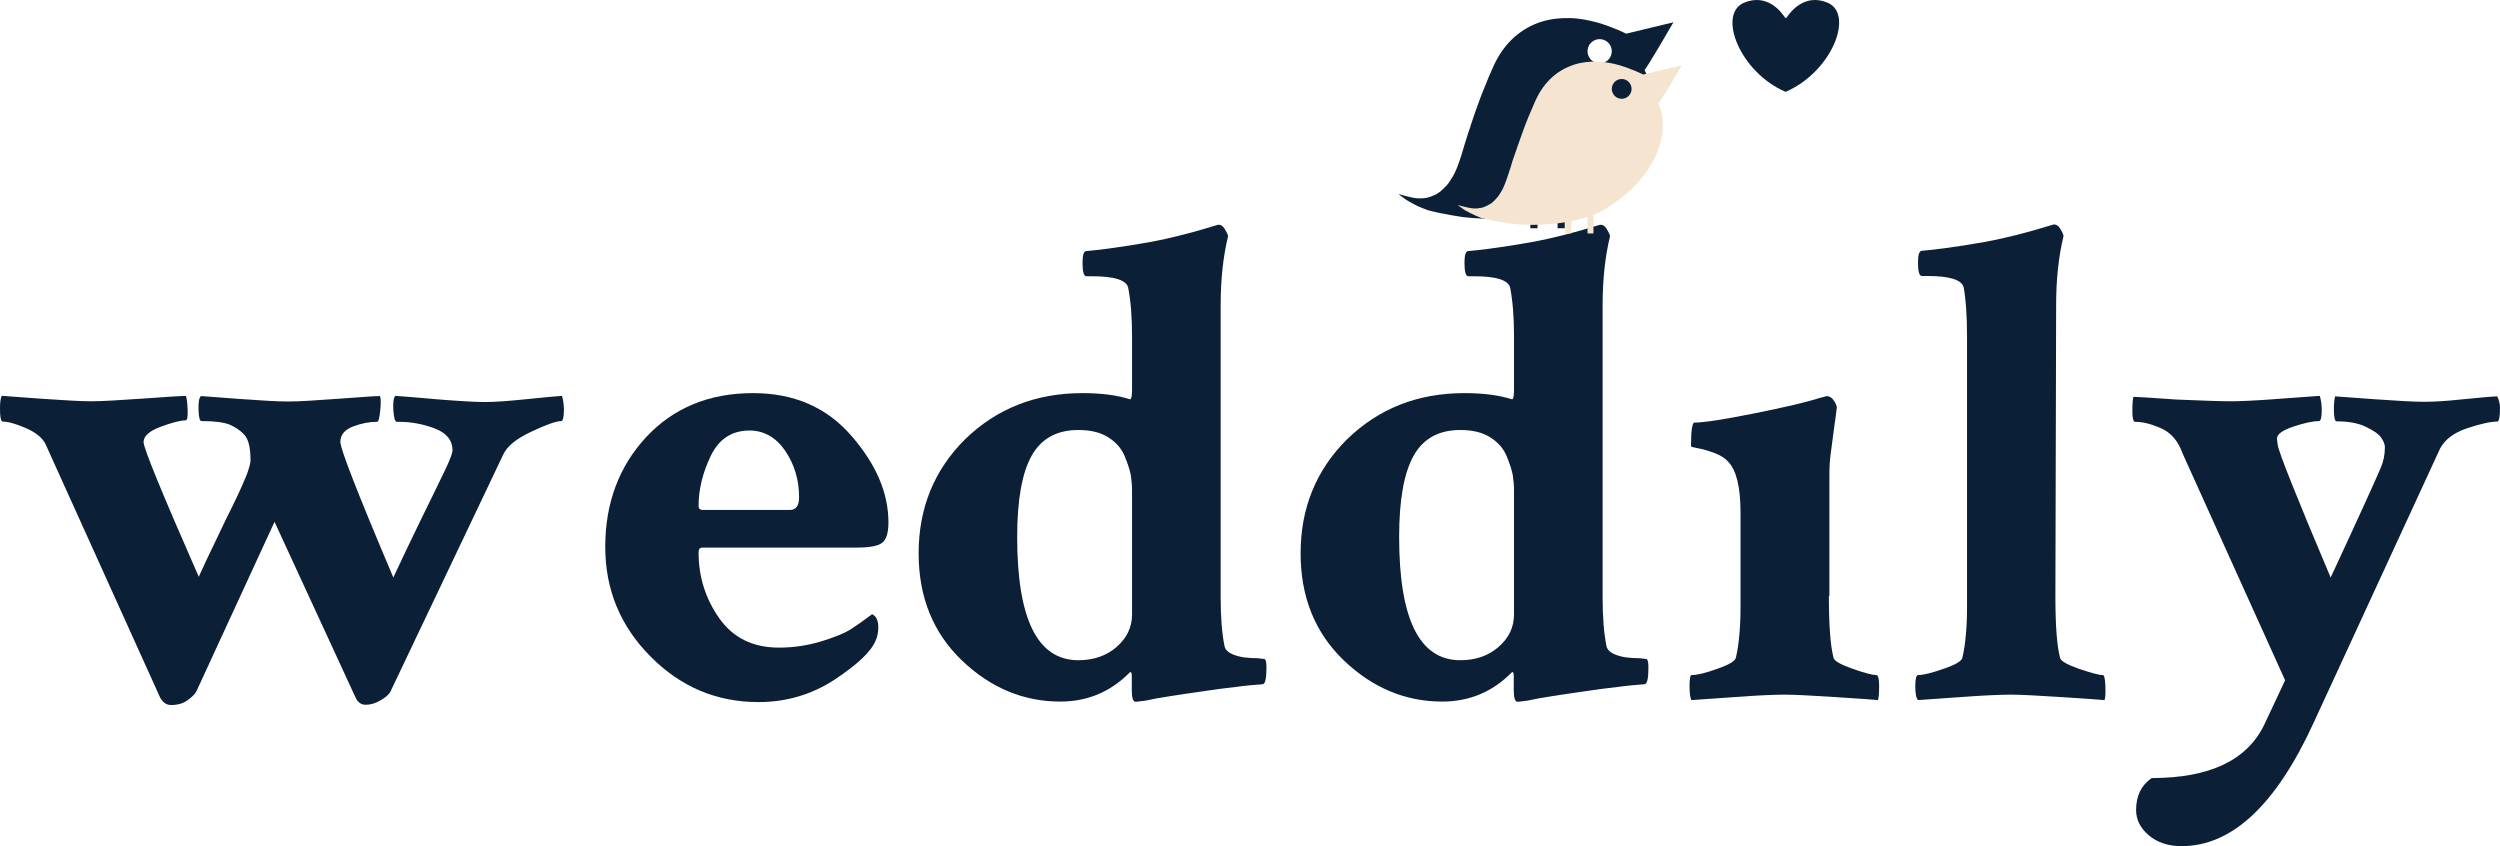 <?xml version="1.0" encoding="utf-8"?>
<!-- Generator: Adobe Illustrator 16.0.0, SVG Export Plug-In . SVG Version: 6.00 Build 0)  -->
<!DOCTYPE svg PUBLIC "-//W3C//DTD SVG 1.1//EN" "http://www.w3.org/Graphics/SVG/1.1/DTD/svg11.dtd">
<svg version="1.1" id="Layer_1" xmlns="http://www.w3.org/2000/svg" xmlns:xlink="http://www.w3.org/1999/xlink" x="0px" y="0px"
	 width="318.474px" height="107.789px" viewBox="18.354 115.981 318.474 107.789"
	 enable-background="new 18.354 115.981 318.474 107.789" xml:space="preserve">
<g>
	<path fill="#0B1F37" d="M76,173.345c0-1.262-0.757-2.207-2.239-2.775c-1.514-0.567-2.996-0.852-4.51-0.852h-0.347
		c-0.221,0-0.379-0.504-0.441-1.481c-0.063-0.978,0.031-1.577,0.252-1.829c0.82,0.063,2.586,0.188,5.329,0.441
		c2.744,0.221,4.794,0.347,6.118,0.347c1.198,0,2.933-0.126,5.108-0.347c2.208-0.221,3.753-0.379,4.668-0.441
		c0.157,0.504,0.252,1.104,0.252,1.734c0,0.978-0.126,1.481-0.347,1.481c-0.631,0-1.893,0.442-3.816,1.356
		c-1.892,0.883-3.09,1.86-3.563,2.901l-14.316,30.085c-0.158,0.409-0.6,0.819-1.262,1.198c-0.662,0.409-1.324,0.599-1.955,0.599
		c-0.567,0-1.009-0.315-1.293-0.946l-10.312-22.358l-9.871,21.413c-0.157,0.409-0.536,0.819-1.135,1.261
		c-0.568,0.441-1.293,0.662-2.177,0.662c-0.567,0-1.04-0.314-1.387-0.945l-14.602-32.292c-0.409-0.82-1.229-1.482-2.522-2.05
		c-1.262-0.536-2.239-0.82-2.933-0.82c-0.221,0-0.347-0.536-0.347-1.64c0-0.915,0.095-1.482,0.252-1.64
		c0.693,0.063,2.429,0.188,5.172,0.378s4.825,0.315,6.212,0.315c1.262,0,3.47-0.126,6.623-0.347s4.951-0.347,5.424-0.347
		c0.126,0.347,0.189,0.945,0.221,1.766c0.031,0.852-0.031,1.293-0.221,1.356c-0.693,0-1.766,0.283-3.217,0.819
		c-1.45,0.536-2.176,1.198-2.176,1.955s2.334,6.465,7.032,17.155c0.631-1.388,1.388-3.027,2.303-4.888
		c0.883-1.893,1.545-3.217,1.955-4.036c0.409-0.82,0.819-1.703,1.261-2.681s0.726-1.703,0.852-2.176
		c0.158-0.474,0.221-0.82,0.221-1.041c0-1.388-0.189-2.396-0.599-3.027c-0.41-0.567-1.104-1.104-2.082-1.545
		c-0.757-0.284-1.923-0.442-3.563-0.442c-0.221,0-0.347-0.473-0.378-1.419c-0.031-0.945,0.063-1.545,0.315-1.766
		c0.757,0.063,2.428,0.189,5.077,0.379c2.617,0.188,4.636,0.314,6.023,0.314c1.261,0,3.405-0.126,6.37-0.347
		c2.964-0.221,4.762-0.347,5.329-0.347c0.126,0.284,0.126,0.914,0.031,1.86s-0.221,1.419-0.378,1.419
		c-0.978,0-2.019,0.189-3.091,0.6s-1.608,1.072-1.608,1.986c0,0.852,2.239,6.623,6.749,17.25c1.04-2.239,2.238-4.762,3.595-7.537
		c1.356-2.774,2.365-4.824,2.996-6.149C75.685,174.543,76,173.692,76,173.345z"/>
	<path fill="#0B1F37" d="M114.283,166.06c5.203,0,9.366,1.798,12.52,5.425c3.153,3.626,4.73,7.284,4.73,11.068
		c0,1.324-0.284,2.208-0.82,2.586c-0.536,0.41-1.64,0.6-3.248,0.6H107.85c-0.347,0-0.504,0.188-0.504,0.599
		c0,3.122,0.883,5.929,2.648,8.42c1.767,2.491,4.289,3.722,7.601,3.722c1.892,0,3.721-0.284,5.455-0.82s2.933-1.041,3.627-1.482
		c0.693-0.441,1.608-1.072,2.774-1.955c0.505,0.221,0.789,0.789,0.789,1.64c0,0.694-0.126,1.262-0.347,1.735
		c-0.568,1.387-2.303,3.027-5.204,4.95c-2.9,1.893-6.117,2.87-9.713,2.87c-5.329,0-9.901-1.924-13.749-5.803
		s-5.771-8.515-5.771-13.97c0-5.551,1.734-10.218,5.203-13.971C104.129,167.952,108.67,166.06,114.283,166.06z M113.842,170.823
		c-2.239,0-3.91,1.072-4.951,3.248s-1.545,4.288-1.545,6.37c0,0.347,0.189,0.504,0.599,0.504h11.006c0.82,0,1.198-0.536,1.198-1.64
		c0-2.207-0.599-4.162-1.766-5.896C117.216,171.705,115.671,170.823,113.842,170.823z"/>
	<path fill="#0B1F37" d="M156.257,166.06c2.365,0,4.383,0.253,6.055,0.789c0.157,0,0.252-0.41,0.252-1.198v-6.844
		c0-2.428-0.157-4.509-0.505-6.243c-0.283-0.915-1.797-1.388-4.509-1.388h-0.789c-0.347,0-0.504-0.568-0.504-1.734
		c0-0.978,0.157-1.482,0.504-1.482c1.798-0.158,3.596-0.41,5.425-0.694c1.829-0.283,3.374-0.567,4.636-0.851
		c1.261-0.284,2.428-0.568,3.437-0.852c1.01-0.284,1.798-0.505,2.397-0.694l0.851-0.252h0.158c0.221,0,0.473,0.157,0.693,0.505
		c0.221,0.347,0.379,0.662,0.441,0.945c-0.63,2.586-0.945,5.519-0.945,8.768v37.274c0,2.491,0.157,4.572,0.504,6.244
		c0.127,0.409,0.441,0.725,0.946,0.945s1.072,0.379,1.64,0.441c0.568,0.063,1.136,0.095,1.641,0.095l0.851,0.095
		c0.158,0.063,0.253,0.41,0.253,1.041c0,1.45-0.158,2.176-0.505,2.176c-0.852,0.063-2.019,0.157-3.438,0.347
		c-1.419,0.158-2.838,0.347-4.257,0.567c-1.419,0.189-2.775,0.41-4.037,0.6c-1.261,0.189-2.302,0.378-3.121,0.567l-1.293,0.158
		c-0.348,0-0.505-0.505-0.505-1.482v-1.829c0-0.221-0.031-0.379-0.095-0.441c-0.063-0.063-0.157-0.031-0.252,0.095
		c-2.429,2.428-5.361,3.626-8.768,3.626c-4.667,0-8.861-1.734-12.519-5.234c-3.658-3.501-5.52-8.042-5.52-13.655
		c0-5.771,1.987-10.627,5.929-14.537C145.346,168.016,150.297,166.06,156.257,166.06z M155.721,170.759
		c-2.712,0-4.699,1.072-5.929,3.248c-1.23,2.176-1.86,5.613-1.86,10.375c0,10.47,2.586,15.705,7.789,15.705
		c1.955,0,3.595-0.568,4.888-1.703c1.293-1.136,1.955-2.491,1.955-4.131v-15.768c0-0.694-0.063-1.356-0.157-1.987
		c-0.127-0.631-0.379-1.45-0.789-2.428c-0.409-0.978-1.104-1.767-2.112-2.397C158.495,171.043,157.235,170.759,155.721,170.759z"/>
	<path fill="#0B1F37" d="M204.915,166.06c2.365,0,4.384,0.253,6.055,0.789c0.158,0,0.253-0.41,0.253-1.198v-6.844
		c0-2.428-0.158-4.509-0.505-6.243c-0.284-0.915-1.798-1.388-4.51-1.388h-0.788c-0.347,0-0.505-0.568-0.505-1.734
		c0-0.978,0.158-1.482,0.505-1.482c1.798-0.158,3.595-0.41,5.424-0.694c1.829-0.283,3.374-0.567,4.636-0.851
		c1.262-0.284,2.429-0.568,3.438-0.852c1.009-0.284,1.798-0.505,2.396-0.694l0.852-0.252h0.158c0.221,0,0.473,0.157,0.693,0.505
		c0.221,0.347,0.378,0.662,0.441,0.945c-0.631,2.586-0.946,5.519-0.946,8.768v37.274c0,2.491,0.158,4.572,0.505,6.244
		c0.126,0.409,0.441,0.725,0.946,0.945c0.504,0.221,1.072,0.379,1.64,0.441c0.567,0.063,1.135,0.095,1.64,0.095l0.852,0.095
		c0.157,0.063,0.252,0.41,0.252,1.041c0,1.45-0.157,2.176-0.504,2.176c-0.852,0.063-2.019,0.157-3.438,0.347
		c-1.419,0.158-2.838,0.347-4.258,0.567c-1.419,0.189-2.774,0.41-4.036,0.6s-2.302,0.378-3.122,0.567l-1.293,0.158
		c-0.347,0-0.505-0.505-0.505-1.482v-1.829c0-0.221-0.031-0.379-0.094-0.441c-0.063-0.063-0.158-0.031-0.253,0.095
		c-2.428,2.428-5.36,3.626-8.767,3.626c-4.667,0-8.861-1.734-12.52-5.234c-3.658-3.501-5.519-8.042-5.519-13.655
		c0-5.771,1.986-10.627,5.929-14.537C194.004,168.016,198.955,166.06,204.915,166.06z M204.379,170.759
		c-2.712,0-4.698,1.072-5.929,3.248c-1.229,2.176-1.86,5.613-1.86,10.375c0,10.47,2.586,15.705,7.789,15.705
		c1.955,0,3.596-0.568,4.889-1.703c1.293-1.136,1.955-2.491,1.955-4.131v-15.768c0-0.694-0.063-1.356-0.158-1.987
		c-0.126-0.631-0.378-1.45-0.788-2.428s-1.104-1.767-2.113-2.397C207.155,171.043,205.893,170.759,204.379,170.759z"/>
	<path fill="#0B1F37" d="M251.335,191.919c0,3.689,0.189,6.339,0.6,7.884c0.126,0.41,0.945,0.852,2.459,1.388
		c1.515,0.536,2.523,0.788,2.996,0.788c0.221,0,0.347,0.473,0.347,1.419s-0.063,1.546-0.157,1.767
		c-0.567-0.063-2.365-0.189-5.361-0.379c-2.995-0.189-5.172-0.315-6.496-0.315c-1.388,0-3.532,0.095-6.465,0.315
		c-2.933,0.189-4.729,0.347-5.424,0.379c-0.157-0.221-0.252-0.82-0.252-1.767s0.095-1.419,0.252-1.419
		c0.694,0,1.766-0.252,3.248-0.788c1.482-0.505,2.271-0.978,2.396-1.388c0.41-1.734,0.6-3.942,0.6-6.591v-11.889
		c0-3.248-0.505-5.393-1.545-6.496c-0.41-0.474-1.01-0.852-1.767-1.136c-0.788-0.283-1.481-0.505-2.081-0.599
		c-0.6-0.127-0.914-0.189-0.914-0.253c0-2.018,0.157-3.027,0.441-3.027c1.166,0,3.689-0.378,7.6-1.167
		c3.91-0.788,6.654-1.419,8.294-1.955c0.063,0,0.378-0.095,0.946-0.252c0.347,0,0.662,0.189,0.914,0.567
		c0.252,0.379,0.379,0.694,0.379,0.915c-0.063,0.473-0.158,1.324-0.348,2.586c-0.157,1.261-0.315,2.396-0.441,3.343
		c-0.126,0.945-0.157,1.86-0.157,2.743v15.326H251.335z"/>
	<path fill="#0B1F37" d="M268.932,158.776c0-2.712-0.157-4.793-0.441-6.244c-0.284-0.914-1.798-1.388-4.51-1.388h-0.788
		c-0.347,0-0.505-0.567-0.505-1.734c0-0.978,0.158-1.481,0.505-1.481c1.798-0.158,3.595-0.41,5.424-0.694
		c1.829-0.283,3.374-0.567,4.636-0.852c1.262-0.283,2.429-0.567,3.438-0.852c1.009-0.283,1.798-0.504,2.396-0.693l0.852-0.252h0.157
		c0.222,0,0.474,0.157,0.694,0.504c0.221,0.348,0.378,0.662,0.441,0.946c-0.631,2.586-0.946,5.519-0.946,8.767l-0.095,37.117
		c0,3.689,0.189,6.339,0.6,7.884c0.126,0.41,0.914,0.852,2.428,1.388c1.514,0.504,2.523,0.788,3.027,0.788
		c0.158,0,0.284,0.474,0.315,1.419c0.032,0.946,0,1.546-0.126,1.767c-0.631-0.063-2.428-0.189-5.424-0.379
		c-2.964-0.189-5.141-0.315-6.465-0.315c-1.388,0-3.563,0.095-6.496,0.315c-2.933,0.189-4.73,0.347-5.361,0.379
		c-0.221-0.221-0.347-0.82-0.347-1.767c0-0.945,0.126-1.419,0.347-1.419c0.631,0,1.703-0.252,3.217-0.788
		c1.514-0.505,2.302-0.978,2.429-1.388c0.409-1.734,0.599-3.942,0.599-6.591V158.776L268.932,158.776z"/>
	<path fill="#0B1F37" d="M302.517,167.101c1.262,0,3.312-0.095,6.149-0.315c2.838-0.189,4.572-0.347,5.203-0.378
		c0.157,0.504,0.252,1.135,0.252,1.829c0,0.914-0.126,1.387-0.347,1.387c-0.757,0-1.829,0.222-3.248,0.694s-2.113,0.978-2.113,1.545
		l0.095,0.789c0.127,0.914,2.365,6.559,6.749,16.902c3.941-8.483,6.055-13.182,6.401-14.033c0.347-0.819,0.505-1.671,0.505-2.586
		c0-0.347-0.158-0.757-0.474-1.198c-0.314-0.473-0.978-0.914-1.955-1.388c-0.978-0.473-2.238-0.693-3.721-0.693
		c-0.221,0-0.347-0.505-0.347-1.546c0-0.757,0.063-1.292,0.157-1.64c0.694,0.063,2.429,0.189,5.172,0.379s4.825,0.315,6.213,0.315
		c1.198,0,2.838-0.095,4.855-0.315c2.019-0.189,3.501-0.347,4.415-0.379c0.221,0.474,0.348,0.946,0.348,1.482
		c0,1.167-0.127,1.734-0.348,1.734c-0.851,0-2.144,0.284-3.847,0.852s-2.838,1.45-3.438,2.586l-16.114,34.94
		c-4.794,10.47-10.406,15.705-16.809,15.705c-1.734,0-3.122-0.473-4.194-1.388c-1.071-0.914-1.607-1.986-1.607-3.217
		c0-1.797,0.662-3.153,1.986-4.067c7.348,0,12.109-2.239,14.316-6.749c1.325-2.838,2.239-4.73,2.681-5.708l-12.929-28.603
		l-0.441-1.04c-0.568-1.198-1.451-2.082-2.649-2.555c-1.198-0.505-2.207-0.726-3.091-0.726c-0.221,0-0.347-0.441-0.347-1.293
		c0-1.166,0.063-1.797,0.158-1.892c0.473,0,2.271,0.126,5.455,0.347C298.827,167.006,301.129,167.101,302.517,167.101z"/>
</g>
<g id="Layer_2">
	<rect x="213.304" y="138.814" fill="#0B1F37" width="0.914" height="6.244"/>
	<rect x="216.773" y="138.814" fill="#0B1F37" width="0.915" height="6.244"/>
	<path fill="#0B1F37" d="M231.531,118.821l-6.023,1.45c0,0-1.514-0.788-3.658-1.419c-1.072-0.283-2.239-0.536-3.469-0.567
		s-2.491,0.095-3.689,0.473c-1.198,0.379-2.365,1.01-3.438,1.956c-1.041,0.945-1.986,2.176-2.712,3.847
		c-0.379,0.852-0.726,1.64-1.041,2.46c-0.315,0.788-0.631,1.545-0.883,2.302c-0.284,0.757-0.536,1.482-0.757,2.176
		c-0.095,0.221-0.157,0.474-0.221,0.694c-0.157,0.441-0.315,0.883-0.441,1.324c-0.095,0.347-0.221,0.662-0.315,1.009
		c-0.095,0.348-0.221,0.726-0.315,1.072c-0.126,0.348-0.221,0.694-0.347,1.041s-0.221,0.631-0.347,0.915
		c-0.095,0.221-0.189,0.409-0.284,0.599s-0.189,0.379-0.315,0.536c-0.095,0.157-0.221,0.347-0.315,0.505
		c-0.126,0.157-0.221,0.315-0.347,0.441s-0.252,0.252-0.379,0.378c-0.126,0.126-0.252,0.221-0.378,0.347
		c-0.126,0.095-0.284,0.189-0.41,0.284s-0.283,0.158-0.441,0.221c-0.157,0.063-0.315,0.126-0.473,0.189
		c-0.158,0.063-0.315,0.095-0.474,0.126c-0.157,0.031-0.347,0.063-0.504,0.063c-0.158,0-0.348,0-0.536,0
		c-0.189,0-0.379-0.032-0.568-0.063c-0.188-0.031-0.378-0.063-0.599-0.126c-0.189-0.063-0.41-0.095-0.631-0.158
		c-0.221-0.063-0.441-0.126-0.662-0.188c-0.031,0,0.031,0.063,0.189,0.188c0.157,0.127,0.378,0.284,0.693,0.505
		c0.158,0.095,0.347,0.221,0.536,0.315c0.189,0.126,0.41,0.221,0.631,0.347s0.473,0.221,0.757,0.347
		c0.284,0.127,0.567,0.222,0.883,0.348c0.158,0.031,0.315,0.095,0.505,0.126c0.157,0.031,0.347,0.095,0.536,0.126
		c0.347,0.095,0.725,0.157,1.104,0.221c0.378,0.063,0.757,0.158,1.167,0.221c0.41,0.063,0.788,0.126,1.198,0.189
		c0.819,0.095,1.671,0.157,2.522,0.189c0.852,0.031,1.734,0,2.617-0.032c0.884-0.031,1.767-0.126,2.618-0.221
		c0.883-0.126,1.734-0.283,2.554-0.473c0.852-0.189,1.641-0.441,2.397-0.726c0.757-0.283,1.45-0.631,2.112-1.009
		c1.293-0.757,2.429-1.608,3.469-2.491c5.046-4.446,6.686-10.187,4.794-14.002C227.905,125.096,231.531,118.821,231.531,118.821z
		 M222.134,124.056c-0.852,0-1.546-0.694-1.546-1.546s0.694-1.545,1.546-1.545s1.545,0.693,1.545,1.545
		S222.986,124.056,222.134,124.056z"/>
	<rect x="217.75" y="140.612" fill="#F4E4D0" width="0.757" height="5.108"/>
	<rect x="220.588" y="140.612" fill="#F4E4D0" width="0.757" height="5.108"/>
	<path fill="#F4E4D0" d="M232.604,124.308l-4.92,1.167c0,0-1.229-0.631-2.964-1.167c-0.852-0.252-1.829-0.441-2.839-0.474
		c-1.009-0.031-2.018,0.063-2.995,0.379s-1.924,0.82-2.775,1.577s-1.608,1.766-2.207,3.121c-0.315,0.694-0.568,1.356-0.852,1.987
		c-0.253,0.631-0.505,1.262-0.726,1.892c-0.221,0.6-0.441,1.199-0.631,1.767c-0.063,0.189-0.126,0.378-0.189,0.567
		c-0.126,0.379-0.252,0.726-0.378,1.072c-0.095,0.284-0.189,0.536-0.252,0.82c-0.095,0.283-0.189,0.567-0.284,0.883
		s-0.189,0.567-0.284,0.852c-0.095,0.283-0.189,0.504-0.283,0.757c-0.063,0.157-0.158,0.347-0.221,0.504
		c-0.095,0.158-0.158,0.315-0.253,0.441c-0.095,0.127-0.157,0.284-0.252,0.41s-0.189,0.253-0.284,0.347
		c-0.095,0.095-0.188,0.221-0.283,0.315s-0.221,0.189-0.315,0.284s-0.221,0.157-0.348,0.221c-0.126,0.063-0.252,0.126-0.347,0.189
		c-0.126,0.063-0.252,0.095-0.378,0.157c-0.126,0.063-0.253,0.063-0.41,0.095s-0.284,0.031-0.41,0.063c-0.157,0-0.283,0-0.441,0
		c-0.157,0-0.315-0.032-0.473-0.063c-0.158-0.031-0.315-0.063-0.474-0.095c-0.157-0.031-0.347-0.095-0.504-0.126
		c-0.189-0.031-0.348-0.095-0.536-0.157c-0.032,0,0.031,0.063,0.157,0.157s0.315,0.221,0.567,0.41
		c0.127,0.095,0.284,0.189,0.442,0.252c0.157,0.095,0.347,0.189,0.535,0.284c0.189,0.095,0.379,0.189,0.6,0.283
		c0.221,0.095,0.441,0.189,0.693,0.284c0.127,0.031,0.284,0.063,0.41,0.095s0.284,0.063,0.441,0.095
		c0.284,0.063,0.6,0.126,0.915,0.189c0.315,0.063,0.631,0.126,0.946,0.157c0.315,0.063,0.662,0.095,0.978,0.157
		c0.662,0.095,1.355,0.127,2.05,0.158c0.693,0.031,1.419,0,2.112-0.031c0.726-0.032,1.419-0.095,2.145-0.189
		s1.419-0.221,2.081-0.379c0.694-0.157,1.325-0.378,1.955-0.599c0.631-0.221,1.199-0.505,1.734-0.82
		c1.041-0.631,1.987-1.324,2.807-2.05c4.132-3.626,5.425-8.294,3.911-11.415C229.639,129.416,232.604,124.308,232.604,124.308z
		 M224.941,128.565c-0.694,0-1.262-0.567-1.262-1.261c0-0.694,0.567-1.262,1.262-1.262c0.693,0,1.261,0.567,1.261,1.262
		C226.201,127.997,225.634,128.565,224.941,128.565z"/>
	<path fill="#0B1F37" d="M251.178,116.329c-2.901-1.229-4.73,1.135-5.203,1.86c-0.063,0.095-0.189,0.095-0.253,0
		c-0.473-0.726-2.271-3.09-5.203-1.86c-3.406,1.45-0.567,8.83,5.298,11.353C251.745,125.127,254.583,117.78,251.178,116.329z"/>
</g>
</svg>
